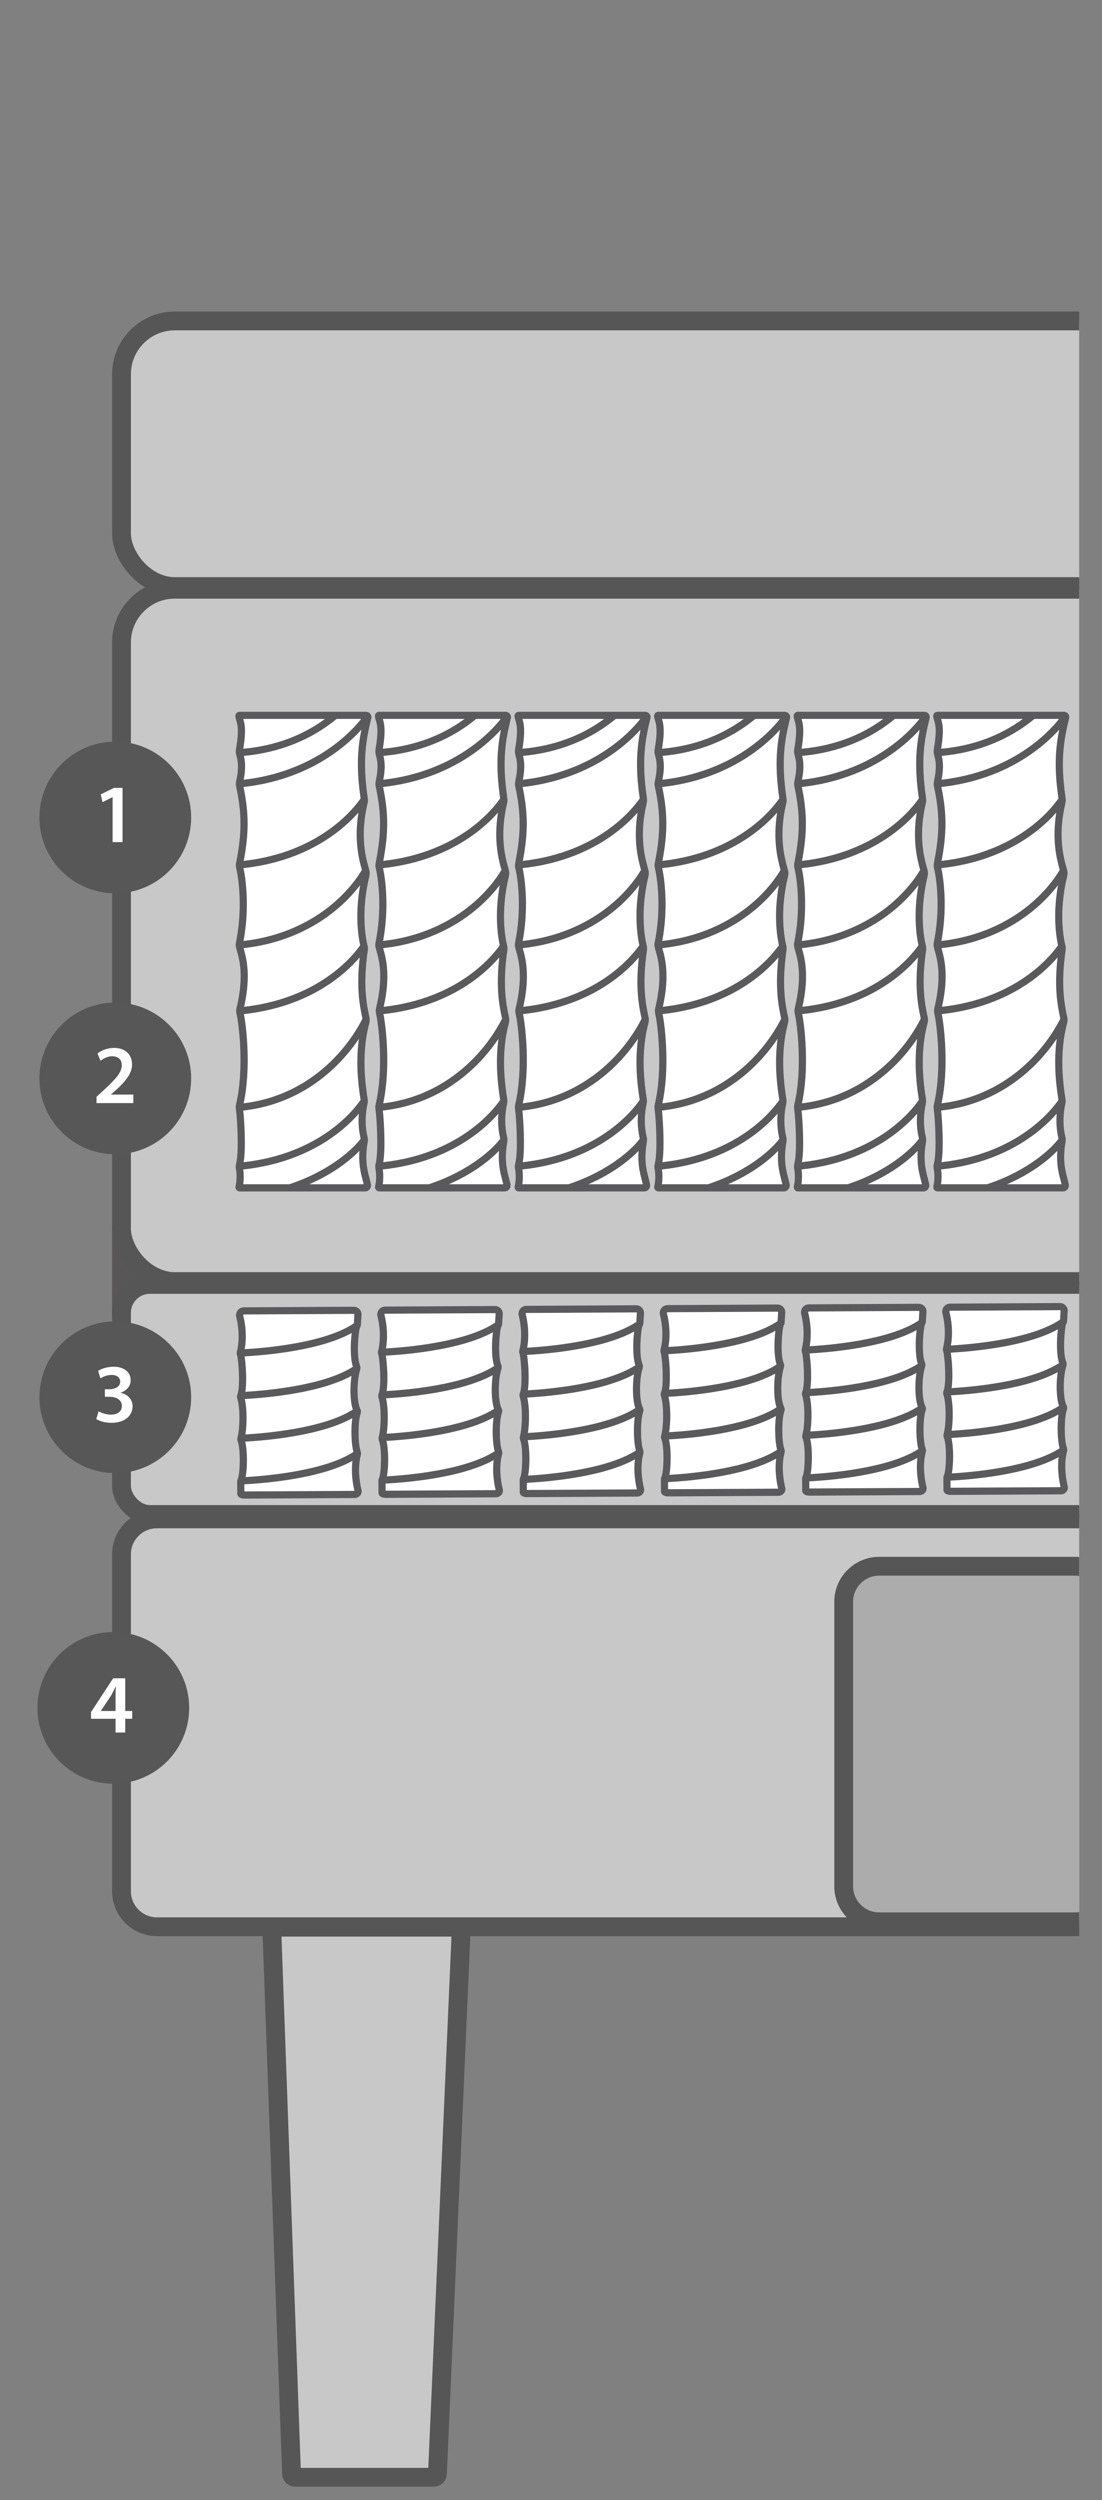 <?xml version="1.0" encoding="UTF-8"?> <svg xmlns="http://www.w3.org/2000/svg" xmlns:xlink="http://www.w3.org/1999/xlink" viewBox="0 0 700 1588"><rect x="0" y="0" width="700" height="1588" fill="#808080" stroke="none"/><defs><clipPath id="clippath"><rect x="71.19" y="-55.65" width="614.33" height="1635.08" fill="none"></rect></clipPath><clipPath id="clippath-1"><rect x="146.76" y="448.47" width="534.82" height="310.61" fill="none"></rect></clipPath><clipPath id="clippath-2"><polygon points="146.09 825.78 146.77 954.23 681.58 951.43 680.91 822.98 146.09 825.78" fill="none"></polygon></clipPath><clipPath id="clippath-3"><rect x="16.05" y="-142.45" width="668.34" height="1641.72" fill="none"></rect></clipPath><clipPath id="clippath-4"><rect x="16.05" y="-66.45" width="668.34" height="1641.72" fill="none"></rect></clipPath><clipPath id="clippath-5"><rect x="16.05" y="-66.45" width="668.34" height="1641.72" fill="none"></rect></clipPath></defs><g id="Layer_22"><g clip-path="url(#clippath)"><line x1="75.18" y1="778.2" x2="75.18" y2="836.24" fill="none" stroke="#585656" stroke-width="7.97"></line><line x1="86.47" y1="788.36" x2="86.47" y2="846.41" fill="none" stroke="#585656" stroke-width="15.94"></line><rect x="77.17" y="815.79" width="663.6" height="146.14" rx="18.07" ry="18.07" fill="#c8c8c8"></rect><rect x="77.17" y="815.79" width="663.6" height="146.14" rx="18.07" ry="18.07" fill="none" stroke="#565656" stroke-width="11.95"></rect><path d="M99.76,964.71c-12.48,0-22.59,10.11-22.59,22.58v213.91c0,12.48,10.11,22.59,22.59,22.59h618.42c12.48,0,22.59-10.11,22.59-22.59v-213.91c0-12.47-10.11-22.58-22.59-22.58H99.76Z" fill="#c8c8c8"></path><path d="M99.76,964.71c-12.48,0-22.59,10.11-22.59,22.58v213.91c0,12.48,10.11,22.59,22.59,22.59h618.42c12.48,0,22.59-10.11,22.59-22.59v-213.91c0-12.47-10.11-22.58-22.59-22.58H99.76Z" fill="none" stroke="#565656" stroke-width="11.95"></path><rect x="77.18" y="203.84" width="698.12" height="168.73" rx="33.88" ry="33.88" fill="#c8c8c8"></rect><rect x="77.18" y="203.84" width="698.12" height="168.73" rx="33.88" ry="33.88" fill="none" stroke="#565656" stroke-width="11.95"></rect><rect x="77.17" y="374.24" width="693.25" height="439.76" rx="33.88" ry="33.88" fill="#c8c8c8"></rect><rect x="77.17" y="374.24" width="693.25" height="439.76" rx="33.88" ry="33.88" fill="none" stroke="#565656" stroke-width="11.95"></rect><path d="M174.87,1224.04c-1.25,0-2.22,1.01-2.18,2.25l12.49,344.91c.04,1.24,1.09,2.25,2.34,2.25h88c1.25,0,2.3-1,2.36-2.25l15.04-344.91c.06-1.24-.91-2.25-2.16-2.25h-115.91Z" fill="#c8c8c8"></path><path d="M174.87,1224.04c-1.25,0-2.22,1.01-2.18,2.25l12.49,344.91c.04,1.24,1.09,2.25,2.34,2.25h88c1.25,0,2.3-1,2.36-2.25l15.04-344.91c.06-1.24-.91-2.25-2.16-2.25h-115.91Z" fill="none" stroke="#565656" stroke-width="11.95"></path><path d="M558.51,994.8c-12.48,0-22.59,10.11-22.59,22.59v180.68c0,12.47,10.11,22.58,22.59,22.58h124.22c12.47,0,22.58-10.11,22.58-22.58v-180.68c0-12.48-10.11-22.59-22.58-22.59h-124.22Z" fill="#acacac"></path><path d="M558.51,994.8c-12.48,0-22.59,10.11-22.59,22.59v180.68c0,12.47,10.11,22.58,22.59,22.58h124.22c12.47,0,22.58-10.11,22.58-22.58v-180.68c0-12.48-10.11-22.59-22.58-22.59h-124.22Z" fill="none" stroke="#565656" stroke-width="11.95"></path></g><g clip-path="url(#clippath-1)"><path d="M320.63,754.46h-79.72c-.29,0-.49-.3-.39-.73.84-3.38.91-8.21.22-11.7-.17-.84-.1-1.71.1-2.54,2.17-8.52.49-31.86-.1-35.35-.13-.76-.09-1.54.09-2.29,5.58-23.53,1.58-53.14.27-58.38-.22-.91-.22-1.85,0-2.76,5.57-23.13.95-34.33-.27-39.24-.18-.74-.26-1.53-.11-2.28,4.02-19.54,2.41-39,.09-48.61-.2-.82-.06-1.67.1-2.49,3.66-18.56,3.74-31.42-.07-49.05-.18-.81-.15-1.66.03-2.48,2.39-10.9.66-14.91-.06-18.01-.18-.76-.18-1.55-.05-2.32,2.78-16.05.11-17.76-.35-21.38-.04-.27.15-.5.4-.5h80.4c.66,0,1.25.65,1.08,1.35-3.63,14.76-5.74,28.14-2.27,51.59.11.76.09,1.54-.09,2.28-5.57,23.5-.2,38.42,1.11,43.69.23.91.22,1.87,0,2.79-5.57,23.15-2.32,40.17-1.11,45.05.19.75.22,1.54.1,2.3-3.69,25.25.25,38.61,1.11,43.41.15.83.11,1.69-.11,2.5-3.74,14.07-4.13,30.05-1.11,48.86.13.83.15,1.67-.03,2.48-2.4,10.92-.66,19,.06,22.09.18.74.18,1.51.05,2.26-2.52,14.5.82,21.5,2.04,27.52.21,1-.49,1.94-1.42,1.94" fill="#fff"></path><path d="M409.29,754.46h-79.72c-.3,0-.49-.3-.39-.73.84-3.38.91-8.21.22-11.7-.17-.84-.1-1.71.1-2.54,2.17-8.52.49-31.86-.1-35.35-.13-.76-.09-1.54.09-2.29,5.58-23.53,1.58-53.14.27-58.38-.22-.91-.22-1.85,0-2.76,5.57-23.13.94-34.33-.27-39.24-.18-.74-.26-1.53-.11-2.28,4.02-19.54,2.41-39,.08-48.61-.19-.82-.06-1.67.11-2.49,3.66-18.56,3.74-31.42-.07-49.05-.18-.81-.15-1.66.03-2.48,2.39-10.9.66-14.91-.06-18.01-.18-.76-.18-1.55-.05-2.32,2.78-16.05.11-17.76-.35-21.38-.04-.27.15-.5.4-.5h80.4c.66,0,1.25.65,1.08,1.35-3.63,14.76-5.74,28.14-2.27,51.59.11.76.09,1.54-.09,2.28-5.57,23.5-.2,38.42,1.11,43.69.23.91.22,1.87,0,2.79-5.57,23.15-2.32,40.17-1.11,45.05.19.75.22,1.54.1,2.3-3.69,25.25.25,38.61,1.11,43.41.15.83.11,1.69-.11,2.5-3.74,14.07-4.14,30.05-1.11,48.86.13.83.15,1.67-.03,2.48-2.4,10.92-.66,19,.06,22.09.18.74.18,1.51.05,2.26-2.52,14.5.82,21.5,2.04,27.52.21,1-.49,1.94-1.42,1.94" fill="#fff"></path><path d="M497.95,754.46h-79.72c-.29,0-.49-.3-.39-.73.84-3.38.91-8.21.22-11.7-.17-.84-.1-1.71.1-2.54,2.17-8.52.49-31.86-.1-35.35-.13-.76-.09-1.54.09-2.29,5.58-23.53,1.58-53.14.27-58.38-.22-.91-.22-1.85,0-2.76,5.57-23.13.95-34.33-.27-39.24-.18-.74-.26-1.53-.11-2.28,4.02-19.54,2.41-39,.09-48.61-.2-.82-.06-1.67.1-2.49,3.66-18.56,3.74-31.42-.07-49.05-.18-.81-.15-1.66.03-2.48,2.4-10.9.66-14.91-.06-18.01-.18-.76-.18-1.55-.05-2.32,2.78-16.05.11-17.76-.35-21.38-.04-.27.15-.5.4-.5h80.41c.65,0,1.24.65,1.08,1.35-3.63,14.76-5.74,28.14-2.27,51.59.11.76.09,1.54-.09,2.28-5.57,23.5-.2,38.42,1.12,43.69.22.91.22,1.87,0,2.79-5.57,23.15-2.32,40.17-1.11,45.05.19.75.22,1.54.1,2.3-3.69,25.25.25,38.61,1.11,43.41.15.83.11,1.69-.11,2.5-3.74,14.07-4.13,30.05-1.11,48.86.13.83.15,1.67-.03,2.48-2.4,10.92-.66,19,.06,22.09.18.74.18,1.51.05,2.26-2.52,14.5.82,21.5,2.04,27.52.21,1-.49,1.94-1.42,1.94" fill="#fff"></path><path d="M586.6,754.46h-79.72c-.29,0-.49-.3-.39-.73.84-3.38.91-8.21.22-11.7-.17-.84-.1-1.71.1-2.54,2.17-8.52.49-31.86-.1-35.35-.13-.76-.09-1.54.09-2.29,5.58-23.53,1.58-53.14.27-58.38-.22-.91-.22-1.85,0-2.76,5.57-23.13.95-34.33-.27-39.24-.18-.74-.26-1.53-.11-2.28,4.02-19.54,2.41-39,.08-48.61-.19-.82-.06-1.67.11-2.49,3.66-18.56,3.74-31.42-.07-49.05-.18-.81-.15-1.66.03-2.48,2.39-10.9.66-14.91-.06-18.01-.18-.76-.18-1.55-.05-2.32,2.78-16.05.11-17.76-.35-21.38-.04-.27.15-.5.4-.5h80.4c.66,0,1.25.65,1.08,1.35-3.63,14.76-5.74,28.14-2.27,51.59.11.76.09,1.54-.09,2.28-5.57,23.5-.2,38.42,1.11,43.69.23.91.22,1.87,0,2.79-5.57,23.15-2.32,40.17-1.11,45.05.19.75.22,1.54.1,2.3-3.69,25.25.25,38.61,1.11,43.41.15.83.11,1.69-.11,2.5-3.74,14.07-4.13,30.05-1.11,48.86.13.83.15,1.67-.03,2.48-2.4,10.92-.66,19,.06,22.09.18.74.18,1.51.05,2.26-2.52,14.5.82,21.5,2.05,27.52.2,1-.49,1.94-1.43,1.94" fill="#fff"></path><path d="M675.26,754.46h-79.72c-.3,0-.49-.3-.39-.73.84-3.38.91-8.21.22-11.7-.17-.84-.1-1.71.1-2.54,2.17-8.52.49-31.86-.1-35.35-.13-.76-.09-1.54.09-2.29,5.58-23.53,1.58-53.14.27-58.38-.22-.91-.22-1.85,0-2.76,5.57-23.13.94-34.33-.27-39.24-.18-.74-.26-1.53-.11-2.28,4.02-19.54,2.41-39,.08-48.61-.19-.82-.06-1.67.11-2.49,3.66-18.56,3.74-31.42-.07-49.05-.18-.81-.15-1.66.03-2.48,2.39-10.9.66-14.91-.06-18.01-.18-.76-.18-1.55-.05-2.32,2.78-16.05.11-17.76-.35-21.38-.04-.27.15-.5.4-.5h80.4c.66,0,1.25.65,1.08,1.35-3.63,14.76-5.74,28.14-2.27,51.59.11.76.09,1.54-.09,2.28-5.57,23.5-.2,38.42,1.11,43.69.23.91.22,1.87,0,2.79-5.57,23.15-2.32,40.17-1.11,45.05.19.75.22,1.54.1,2.3-3.69,25.25.25,38.61,1.11,43.41.15.83.11,1.69-.11,2.5-3.74,14.07-4.14,30.05-1.11,48.86.13.83.14,1.67-.03,2.48-2.4,10.92-.66,19,.06,22.09.18.74.18,1.51.05,2.26-2.52,14.5.82,21.5,2.05,27.52.2,1-.49,1.94-1.43,1.94" fill="#fff"></path><path d="M231.98,754.46h-79.72c-.29,0-.49-.3-.39-.73.84-3.38.91-8.21.22-11.7-.17-.84-.1-1.71.1-2.54,2.17-8.52.49-31.86-.1-35.35-.13-.76-.09-1.54.09-2.29,5.58-23.53,1.58-53.14.27-58.38-.22-.91-.22-1.85,0-2.76,5.57-23.13.94-34.33-.27-39.24-.18-.74-.26-1.53-.11-2.28,4.02-19.54,2.41-39,.08-48.61-.19-.82-.06-1.67.11-2.49,3.66-18.56,3.74-31.42-.07-49.05-.18-.81-.15-1.66.03-2.48,2.39-10.9.66-14.91-.06-18.01-.18-.76-.18-1.55-.05-2.32,2.78-16.05.11-17.76-.35-21.38-.04-.27.15-.5.4-.5h80.4c.66,0,1.25.65,1.08,1.35-3.63,14.76-5.74,28.14-2.27,51.59.11.76.09,1.54-.09,2.28-5.57,23.5-.2,38.42,1.11,43.69.23.91.22,1.87,0,2.79-5.57,23.15-2.32,40.17-1.11,45.05.19.75.22,1.54.1,2.3-3.69,25.25.25,38.61,1.11,43.41.15.83.11,1.69-.11,2.5-3.74,14.07-4.14,30.05-1.11,48.86.13.83.14,1.67-.03,2.48-2.4,10.92-.66,19,.06,22.09.18.74.18,1.51.05,2.26-2.52,14.5.82,21.5,2.04,27.52.21,1-.49,1.94-1.42,1.94" fill="#fff"></path><path d="M232.57,452.08h-80.4c-.76,0-1.5.33-2.01.91-.52.59-.76,1.37-.65,2.16.13.99.38,1.84.63,2.67.76,2.56,1.81,6.07-.26,18.03-.19,1.11-.17,2.19.07,3.22.09.38.19.77.3,1.19.73,2.84,1.74,6.72-.25,15.83-.25,1.18-.27,2.34-.03,3.45,3.7,17.06,3.71,29.65.06,48.12-.2,1.02-.39,2.22-.09,3.47,1.95,8.02,4.13,27.09-.1,47.62-.21,1-.16,2.1.13,3.28.14.55.31,1.17.51,1.87,1.61,5.67,4.6,16.22-.24,36.29-.3,1.27-.3,2.61,0,3.84,1.44,5.78,5.04,34.81-.29,57.3-.25,1.07-.29,2.14-.11,3.19.61,3.62,2.18,26.4.14,34.41-.31,1.23-.36,2.42-.14,3.55.64,3.2.56,7.7-.19,10.72-.22.91-.04,1.83.5,2.53.51.65,1.27,1.03,2.1,1.03h79.72c1.1,0,2.14-.5,2.84-1.37.76-.92,1.04-2.13.8-3.31-.25-1.23-.57-2.45-.91-3.76-1.37-5.21-3.07-11.7-1.12-22.92.19-1.08.17-2.14-.07-3.16-.59-2.57-2.41-10.38-.05-21.09.23-1.04.25-2.13.06-3.32-2.96-18.41-2.61-34.09,1.06-47.92.3-1.14.36-2.35.15-3.49-.1-.56-.24-1.22-.41-2-1.27-6.06-3.9-18.65-.69-40.68.16-1.08.11-2.15-.14-3.18-1.12-4.54-4.38-21.14,1.12-43.97.31-1.28.31-2.62,0-3.87-.13-.52-.29-1.12-.49-1.82-1.79-6.53-5.52-20.09-.61-40.79.24-1.01.28-2.07.12-3.14-3.55-24.01-1.09-37.17,2.23-50.71.25-1,.02-2.04-.63-2.86-.64-.82-1.63-1.31-2.66-1.31M230.22,646.97c-1.37,2.81-6.99,13.65-17.78,24.84-11.07,11.47-29.95,25.62-57.69,28.97,4.8-22.09,1.8-48.71.17-56.67,41.27-4.54,63.98-24.82,73.57-36-2.27,19.74.18,31.41,1.39,37.24.13.62.24,1.16.33,1.63M154.54,705.38c29.55-3.35,49.6-18.37,61.3-30.55,5.17-5.38,9.17-10.62,12.13-15.02-1.6,11.61-1.25,24.38,1.05,38.72,0,.04,0,.07,0,.11-4.8,6.96-26.49,34.16-74.25,39.54,1.54-9.08.41-26.81-.25-32.8M228.78,600.35c-5.41,7.7-26.99,33.78-73.71,39.13,4.52-20.11,1.34-31.34-.22-36.82-.04-.16-.08-.29-.12-.44,29.34-3.26,49.12-15.74,60.65-25.78,5.98-5.2,10.37-10.25,13.39-14.21-3.37,18.68-1.21,32.59,0,38.12M229.84,552.48c-.96,1.71-6.45,10.99-17.61,20.67-10.95,9.5-29.71,21.3-57.54,24.5,3.65-19.5,1.86-37.51-.02-46.26,40.32-4.4,63.06-24.01,73-35.25-2.88,17.97.52,30.32,2.06,35.95.04.14.07.26.11.39M229.05,507.07c-4.42,6.46-26.06,34.24-74.23,39.72,3.35-17.74,3.31-30.39-.14-46.93,40.86-4.54,64.71-25.19,74.86-36.38-2.29,11.39-3.35,23.97-.5,43.59M229.41,456.62c-6.78,8.59-30,33.46-74.6,38.64,1.53-7.97.8-12.25.1-15.15,22.47-2.05,42.77-10.13,58.94-23.49h15.57ZM206.43,456.62c-14.73,10.81-32.15,17.17-51.89,18.95,1.98-12.02.85-16.04,0-18.95h51.89ZM154.48,752.19c.45-2.96.46-6.46.03-9.4,40.74-4.37,63.54-24.15,73.42-35.41-.67,7.97.65,13.67,1.15,15.87,0,0,0,0,0,0-4.11,5.68-18.83,20.14-45.36,28.93h-29.25ZM196.47,752.19c16.21-7.08,26.39-15.62,31.84-21.19-.61,8.5.86,14.13,2,18.47.25.95.49,1.86.69,2.72h-34.52Z" fill="#5a5a5c"></path><path d="M321.22,452.08h-80.4c-.76,0-1.5.33-2.01.91-.52.59-.76,1.38-.65,2.16.13.99.38,1.84.63,2.67.76,2.56,1.81,6.07-.26,18.03-.19,1.11-.17,2.19.07,3.22.09.38.19.77.3,1.19.73,2.84,1.74,6.72-.25,15.83-.25,1.18-.27,2.34-.03,3.45,3.7,17.06,3.71,29.65.06,48.12-.2,1.02-.39,2.22-.09,3.47,1.95,8.02,4.13,27.09-.1,47.62-.21,1-.16,2.1.13,3.28.14.55.31,1.17.51,1.87,1.61,5.67,4.6,16.22-.24,36.29-.3,1.27-.3,2.61,0,3.84,1.44,5.78,5.04,34.81-.28,57.3-.25,1.07-.29,2.14-.12,3.19.61,3.62,2.18,26.4.14,34.41-.31,1.23-.36,2.42-.14,3.55.64,3.2.56,7.7-.19,10.72-.22.91-.04,1.83.5,2.53.51.65,1.27,1.03,2.1,1.03h79.72c1.1,0,2.14-.5,2.84-1.37.76-.92,1.04-2.13.8-3.31-.25-1.23-.57-2.45-.91-3.76-1.37-5.21-3.07-11.7-1.12-22.92.19-1.08.17-2.14-.07-3.16-.59-2.57-2.41-10.38-.05-21.09.22-1.04.25-2.13.06-3.32-2.96-18.41-2.61-34.09,1.06-47.92.3-1.14.36-2.35.15-3.49-.1-.56-.24-1.22-.41-2-1.27-6.06-3.9-18.65-.69-40.68.16-1.08.11-2.15-.14-3.18-1.12-4.54-4.38-21.14,1.12-43.97.31-1.28.31-2.62,0-3.87-.13-.52-.29-1.12-.49-1.82-1.79-6.53-5.52-20.09-.61-40.79.24-1.01.28-2.07.12-3.14-3.55-24.01-1.09-37.17,2.23-50.71.24-1,.02-2.04-.63-2.86-.65-.82-1.63-1.31-2.66-1.31M317.69,698.52s0,.07,0,.11c-4.8,6.96-26.49,34.16-74.25,39.54,1.54-9.08.41-26.81-.24-32.8,29.54-3.35,49.59-18.37,61.3-30.55,5.17-5.38,9.17-10.62,12.13-15.02-1.6,11.61-1.25,24.38,1.05,38.72M318.54,645.34c.14.62.24,1.16.33,1.63-1.36,2.81-6.99,13.65-17.77,24.84-11.07,11.47-29.95,25.62-57.69,28.97,4.8-22.1,1.8-48.71.17-56.67,41.27-4.54,63.98-24.82,73.57-36-2.27,19.74.18,31.41,1.39,37.24M317.44,600.35c-5.41,7.7-26.99,33.78-73.71,39.13,4.52-20.11,1.34-31.34-.22-36.82-.04-.16-.08-.29-.12-.44,29.34-3.26,49.12-15.74,60.65-25.78,5.98-5.2,10.37-10.25,13.39-14.21-3.37,18.68-1.21,32.59,0,38.12M318.39,552.09c.04.14.07.26.11.39-.96,1.71-6.45,10.99-17.61,20.67-10.95,9.5-29.71,21.3-57.54,24.5,3.65-19.5,1.86-37.51-.02-46.26,40.32-4.4,63.06-24.01,73-35.25-2.87,17.97.52,30.32,2.06,35.95M317.7,507.07c-4.42,6.46-26.06,34.24-74.23,39.72,3.35-17.74,3.31-30.39-.14-46.93,40.86-4.54,64.71-25.19,74.86-36.38-2.29,11.39-3.35,23.97-.5,43.59M243.56,480.11c22.47-2.05,42.77-10.13,58.94-23.49h15.57c-6.78,8.59-30,33.46-74.6,38.64,1.53-7.97.8-12.25.1-15.15M295.08,456.62c-14.73,10.81-32.15,17.17-51.89,18.95,1.98-12.02.85-16.04,0-18.95h51.89ZM243.17,742.78c40.74-4.37,63.54-24.15,73.42-35.41-.67,7.97.65,13.67,1.15,15.87,0,0,0,0,0,0-4.11,5.67-18.83,20.14-45.36,28.93h-29.25c.45-2.96.46-6.46.03-9.4M285.13,752.19c16.21-7.08,26.39-15.62,31.84-21.19-.61,8.5.86,14.13,2,18.47.25.95.49,1.86.69,2.72h-34.52Z" fill="#5a5a5c"></path><path d="M409.88,452.08h-80.4c-.76,0-1.5.33-2.01.91-.52.59-.76,1.37-.65,2.16.13.99.38,1.84.63,2.67.76,2.56,1.81,6.07-.26,18.03-.19,1.11-.17,2.19.07,3.22.09.38.19.77.3,1.19.73,2.84,1.75,6.72-.25,15.83-.25,1.18-.27,2.34-.03,3.45,3.7,17.06,3.71,29.65.06,48.12-.2,1.02-.39,2.22-.09,3.47,1.95,8.02,4.13,27.09-.1,47.62-.21,1-.16,2.1.13,3.28.14.55.31,1.17.51,1.87,1.61,5.67,4.6,16.22-.24,36.29-.3,1.27-.3,2.61,0,3.84,1.44,5.78,5.04,34.81-.28,57.3-.25,1.07-.29,2.14-.12,3.19.61,3.62,2.18,26.4.14,34.41-.31,1.23-.36,2.42-.14,3.55.64,3.2.56,7.7-.19,10.72-.22.91-.04,1.83.5,2.53.51.65,1.27,1.03,2.1,1.03h79.72c1.1,0,2.14-.5,2.84-1.37.76-.92,1.04-2.13.8-3.31-.25-1.23-.57-2.45-.91-3.76-1.37-5.21-3.07-11.7-1.12-22.92.19-1.08.17-2.14-.07-3.16-.59-2.57-2.41-10.38-.05-21.09.23-1.04.25-2.13.06-3.32-2.96-18.41-2.61-34.09,1.06-47.92.3-1.14.36-2.35.15-3.49-.1-.56-.24-1.22-.41-2-1.27-6.06-3.9-18.65-.69-40.68.16-1.08.11-2.15-.14-3.18-1.12-4.54-4.38-21.14,1.12-43.97.31-1.28.31-2.62,0-3.87-.13-.52-.29-1.12-.49-1.82-1.79-6.53-5.52-20.09-.61-40.79.24-1.01.28-2.07.12-3.14-3.55-24.01-1.09-37.17,2.23-50.71.25-1,.02-2.04-.63-2.86-.64-.82-1.63-1.31-2.66-1.31M406.34,698.52s0,.07,0,.11c-4.8,6.96-26.49,34.16-74.26,39.54,1.5-8.97.39-26.84-.24-32.8,29.55-3.35,49.6-18.37,61.3-30.55,5.17-5.38,9.17-10.62,12.13-15.02-1.6,11.61-1.25,24.38,1.05,38.72M407.2,645.34c.14.62.24,1.16.33,1.63-1.37,2.81-6.99,13.65-17.78,24.84-11.07,11.47-29.95,25.62-57.69,28.97,4.8-22.1,1.8-48.71.17-56.67,41.27-4.54,63.98-24.82,73.57-36-2.27,19.74.18,31.41,1.39,37.24M406.1,600.35c-5.41,7.7-26.99,33.78-73.71,39.13,4.52-20.11,1.34-31.34-.22-36.82-.04-.16-.08-.29-.12-.44,29.35-3.26,49.12-15.74,60.65-25.78,5.98-5.2,10.37-10.25,13.39-14.21-3.37,18.68-1.21,32.59,0,38.12M407.04,552.09c.04.14.07.26.11.39-.96,1.71-6.45,10.99-17.61,20.67-10.95,9.5-29.71,21.3-57.54,24.5,3.65-19.49,1.86-37.51-.02-46.26,40.32-4.4,63.06-24.01,73-35.25-2.87,17.97.52,30.32,2.06,35.95M406.36,507.07c-4.42,6.46-26.06,34.24-74.23,39.72,3.35-17.74,3.31-30.39-.14-46.93,40.86-4.54,64.71-25.19,74.86-36.38-2.29,11.39-3.35,23.97-.5,43.59M332.22,480.11c22.47-2.05,42.77-10.13,58.94-23.49h15.57c-6.78,8.59-30,33.46-74.6,38.64,1.53-7.97.8-12.25.1-15.15M383.75,456.62c-14.74,10.81-32.16,17.17-51.89,18.95,1.98-12.02.85-16.04,0-18.95h51.9ZM331.83,742.78c40.74-4.37,63.54-24.15,73.42-35.41-.67,7.97.65,13.67,1.15,15.87,0,0,0,0,0,0-4.11,5.68-18.83,20.14-45.36,28.93h-29.25c.45-2.96.46-6.46.03-9.4M373.79,752.19c16.21-7.08,26.39-15.62,31.84-21.19-.61,8.5.86,14.13,2,18.47.25.95.49,1.86.69,2.72h-34.52Z" fill="#5a5a5c"></path><path d="M498.54,452.08h-80.4c-.76,0-1.5.33-2.01.91-.52.59-.76,1.37-.65,2.16.13.99.38,1.84.63,2.67.76,2.56,1.81,6.07-.26,18.03-.19,1.11-.17,2.19.07,3.22.09.38.19.77.3,1.19.73,2.84,1.74,6.72-.25,15.83-.25,1.18-.27,2.34-.03,3.45,3.7,17.06,3.71,29.65.06,48.12-.2,1.02-.39,2.22-.09,3.47,1.95,8.02,4.13,27.09-.1,47.62-.21,1-.16,2.1.13,3.28.14.55.31,1.17.51,1.87,1.61,5.67,4.6,16.22-.24,36.29-.3,1.27-.3,2.61,0,3.84,1.44,5.78,5.04,34.81-.28,57.3-.25,1.07-.29,2.14-.12,3.19.61,3.62,2.18,26.4.14,34.41-.31,1.23-.36,2.42-.14,3.55.64,3.2.56,7.7-.19,10.72-.22.91-.04,1.83.5,2.53.51.65,1.27,1.03,2.1,1.03h79.72c1.1,0,2.14-.5,2.84-1.37.76-.92,1.04-2.13.8-3.31-.25-1.23-.57-2.45-.91-3.76-1.37-5.21-3.07-11.7-1.12-22.92.19-1.08.17-2.14-.07-3.16-.59-2.57-2.41-10.38-.05-21.09.22-1.04.25-2.13.06-3.32-2.96-18.41-2.61-34.09,1.06-47.92.3-1.14.36-2.35.15-3.49-.1-.56-.24-1.22-.41-2-1.27-6.06-3.9-18.65-.69-40.68.16-1.08.11-2.15-.14-3.18-1.12-4.54-4.38-21.14,1.12-43.97.31-1.28.31-2.62,0-3.87-.13-.52-.29-1.12-.49-1.82-1.79-6.53-5.52-20.09-.61-40.79.24-1.01.28-2.07.12-3.14-3.55-24.01-1.09-37.17,2.23-50.71.25-1,.02-2.04-.63-2.86-.65-.82-1.64-1.31-2.66-1.31M495,698.52s0,.07,0,.11c-4.8,6.96-26.49,34.16-74.26,39.54,1.5-8.97.39-26.84-.24-32.8,29.55-3.35,49.6-18.37,61.3-30.55,5.17-5.38,9.17-10.62,12.13-15.02-1.6,11.61-1.25,24.38,1.05,38.72M495.85,645.34c.14.62.24,1.16.33,1.63-1.36,2.81-6.99,13.65-17.77,24.84-11.07,11.47-29.95,25.62-57.69,28.97,4.8-22.09,1.8-48.71.17-56.67,41.27-4.54,63.98-24.82,73.57-36-2.27,19.74.18,31.41,1.39,37.24M494.75,600.35c-5.41,7.7-26.99,33.78-73.71,39.13,4.52-20.11,1.34-31.34-.22-36.82-.04-.16-.08-.29-.12-.44,29.35-3.26,49.12-15.74,60.65-25.78,5.98-5.2,10.37-10.25,13.39-14.21-3.37,18.68-1.21,32.59,0,38.12M495.7,552.09c.04.14.07.26.11.39-.96,1.71-6.45,10.99-17.61,20.67-10.95,9.5-29.71,21.3-57.54,24.5,3.65-19.49,1.86-37.51-.02-46.26,40.32-4.4,63.06-24.01,73-35.25-2.87,17.97.52,30.32,2.06,35.95M495.02,507.07c-4.42,6.46-26.06,34.24-74.23,39.72,3.35-17.74,3.31-30.39-.14-46.93,40.86-4.54,64.71-25.19,74.86-36.38-2.29,11.39-3.35,23.97-.5,43.59M420.88,480.11c22.47-2.05,42.77-10.13,58.94-23.49h15.57c-6.78,8.59-30,33.46-74.6,38.64,1.53-7.97.8-12.25.1-15.15M472.4,456.62c-14.73,10.81-32.15,17.17-51.89,18.95,1.98-12.02.85-16.04,0-18.95h51.89ZM420.49,742.78c40.74-4.37,63.54-24.15,73.42-35.41-.67,7.97.65,13.67,1.15,15.87,0,0,0,0,0,0-4.11,5.68-18.83,20.14-45.36,28.93h-29.25c.45-2.96.46-6.46.03-9.4M462.44,752.19c16.21-7.08,26.39-15.62,31.84-21.19-.61,8.5.86,14.13,2,18.47.25.95.49,1.86.69,2.72h-34.52Z" fill="#5a5a5c"></path><path d="M587.19,452.08h-80.4c-.76,0-1.5.33-2.01.91-.52.59-.76,1.37-.65,2.16.13.99.38,1.84.63,2.67.76,2.56,1.81,6.07-.26,18.03-.19,1.11-.17,2.19.07,3.22.09.38.19.77.3,1.19.73,2.84,1.74,6.72-.25,15.83-.25,1.18-.27,2.34-.03,3.45,3.7,17.06,3.71,29.65.06,48.12-.2,1.02-.39,2.22-.09,3.47,1.95,8.02,4.13,27.09-.1,47.62-.21,1-.16,2.1.13,3.28.14.55.31,1.17.51,1.87,1.61,5.67,4.6,16.22-.24,36.29-.3,1.27-.3,2.61,0,3.84,1.45,5.78,5.05,34.81-.28,57.3-.25,1.07-.29,2.14-.11,3.19.61,3.62,2.18,26.4.14,34.41-.31,1.23-.36,2.42-.14,3.55.64,3.2.56,7.7-.19,10.72-.22.91-.04,1.83.5,2.53.51.65,1.27,1.03,2.1,1.03h79.72c1.1,0,2.14-.5,2.84-1.37.75-.92,1.04-2.13.8-3.31-.25-1.23-.57-2.45-.91-3.76-1.37-5.21-3.07-11.7-1.12-22.92.19-1.08.17-2.14-.07-3.16-.59-2.57-2.41-10.38-.05-21.09.22-1.04.25-2.13.06-3.32-2.96-18.41-2.61-34.09,1.06-47.92.3-1.14.36-2.35.15-3.49-.1-.56-.24-1.22-.41-2-1.27-6.06-3.9-18.65-.69-40.68.16-1.08.11-2.15-.14-3.18-1.12-4.54-4.38-21.14,1.12-43.97.31-1.28.3-2.62,0-3.87-.13-.52-.29-1.12-.49-1.82-1.79-6.53-5.52-20.09-.61-40.79.24-1.01.28-2.07.12-3.14-3.55-24.01-1.09-37.17,2.23-50.71.24-1,.02-2.04-.63-2.86-.65-.82-1.64-1.31-2.66-1.31M583.66,698.52s0,.07,0,.11c-4.8,6.96-26.49,34.16-74.25,39.54,1.54-9.08.41-26.81-.24-32.8,29.54-3.35,49.59-18.37,61.3-30.55,5.17-5.38,9.17-10.62,12.13-15.02-1.6,11.61-1.25,24.38,1.05,38.72M584.51,645.34c.13.62.24,1.16.33,1.63-1.36,2.81-6.99,13.65-17.77,24.84-11.07,11.47-29.95,25.62-57.69,28.97,4.8-22.09,1.81-48.71.18-56.67,41.27-4.54,63.98-24.82,73.57-36-2.27,19.74.18,31.41,1.39,37.24M583.41,600.35c-5.41,7.7-26.99,33.78-73.71,39.13,4.52-20.11,1.34-31.34-.22-36.82-.04-.16-.08-.29-.12-.44,29.34-3.26,49.12-15.74,60.65-25.78,5.98-5.2,10.37-10.25,13.39-14.21-3.37,18.68-1.21,32.59,0,38.12M584.36,552.09c.04.14.07.26.11.39-.96,1.71-6.45,10.99-17.61,20.67-10.95,9.5-29.71,21.3-57.54,24.5,3.65-19.49,1.86-37.51-.02-46.26,40.32-4.4,63.06-24.01,73-35.25-2.88,17.97.52,30.32,2.06,35.95M583.67,507.07c-4.42,6.46-26.06,34.24-74.23,39.72,3.35-17.74,3.31-30.39-.14-46.93,40.87-4.54,64.72-25.19,74.87-36.38-2.29,11.39-3.35,23.97-.5,43.59M509.53,480.11c22.47-2.05,42.77-10.13,58.94-23.49h15.57c-6.78,8.59-30,33.46-74.6,38.64,1.53-7.97.8-12.25.1-15.15M561.05,456.62c-14.73,10.81-32.15,17.17-51.89,18.95,1.98-12.02.85-16.04,0-18.95h51.89ZM509.14,742.78c40.74-4.37,63.54-24.15,73.42-35.41-.67,7.97.64,13.67,1.15,15.87h0c-4.1,5.69-18.82,20.15-45.35,28.94h-29.25c.44-2.96.46-6.46.03-9.4M551.1,752.19c16.21-7.08,26.39-15.62,31.84-21.19-.62,8.5.86,14.13,2,18.47.25.95.49,1.86.69,2.72h-34.52Z" fill="#5a5a5c"></path><path d="M678.51,453.38c-.65-.82-1.63-1.31-2.66-1.31h-80.4c-.76,0-1.5.33-2.01.91-.52.59-.76,1.37-.65,2.16.13.99.38,1.84.63,2.67.76,2.56,1.81,6.07-.26,18.03-.19,1.11-.17,2.19.07,3.22.09.38.19.77.3,1.19.73,2.84,1.75,6.72-.26,15.83-.25,1.18-.27,2.34-.03,3.45,3.7,17.06,3.71,29.65.06,48.12-.2,1.02-.39,2.22-.09,3.47,1.95,8.02,4.13,27.09-.1,47.62-.21,1-.16,2.1.13,3.28.14.55.31,1.17.51,1.87,1.61,5.67,4.6,16.22-.24,36.29-.3,1.27-.3,2.61,0,3.84,1.44,5.78,5.04,34.81-.28,57.3-.25,1.07-.29,2.14-.12,3.19.61,3.62,2.18,26.4.14,34.41-.31,1.23-.36,2.42-.14,3.55.64,3.2.56,7.7-.19,10.72-.22.91-.04,1.83.5,2.53.51.65,1.27,1.03,2.1,1.03h79.72c1.1,0,2.14-.5,2.84-1.37.76-.92,1.04-2.13.8-3.31-.25-1.23-.57-2.45-.91-3.76-1.37-5.21-3.07-11.7-1.12-22.92.19-1.08.17-2.14-.07-3.16-.59-2.57-2.41-10.38-.05-21.09.23-1.04.25-2.13.06-3.32-2.96-18.41-2.61-34.09,1.06-47.92.3-1.14.36-2.35.15-3.49-.1-.56-.24-1.22-.41-2-1.27-6.06-3.9-18.65-.69-40.68.16-1.08.11-2.15-.14-3.18-1.12-4.54-4.38-21.14,1.12-43.97.31-1.28.31-2.62,0-3.87-.13-.52-.29-1.12-.49-1.82-1.79-6.53-5.52-20.09-.61-40.79.24-1.01.28-2.07.12-3.14-3.55-24.01-1.09-37.17,2.23-50.71.25-1,.02-2.04-.63-2.86M672.31,698.52s0,.07,0,.11c-4.8,6.96-26.49,34.16-74.25,39.54,1.54-9.08.41-26.81-.24-32.8,29.54-3.35,49.6-18.37,61.3-30.55,5.17-5.38,9.17-10.62,12.13-15.02-1.6,11.61-1.25,24.38,1.05,38.72M673.17,645.34c.14.62.24,1.16.33,1.63-1.36,2.81-6.98,13.65-17.77,24.84-11.07,11.47-29.95,25.62-57.69,28.97,4.8-22.1,1.8-48.71.17-56.67,41.27-4.54,63.98-24.82,73.57-36-2.27,19.74.18,31.41,1.39,37.24M672.07,600.35c-5.41,7.7-26.99,33.78-73.71,39.13,4.52-20.11,1.34-31.34-.22-36.82-.04-.16-.08-.29-.12-.44,29.35-3.26,49.12-15.74,60.65-25.78,5.98-5.2,10.37-10.25,13.39-14.21-3.37,18.68-1.21,32.59,0,38.12M673.01,552.09c.04.14.07.26.11.39-.96,1.71-6.45,10.99-17.61,20.67-10.95,9.5-29.71,21.3-57.54,24.5,3.65-19.49,1.86-37.51-.02-46.26,40.32-4.4,63.06-24.01,73-35.25-2.87,17.97.52,30.32,2.06,35.95M672.33,507.07c-4.42,6.46-26.06,34.24-74.23,39.72,3.35-17.74,3.31-30.39-.14-46.93,40.86-4.54,64.71-25.19,74.86-36.39-2.29,11.39-3.35,23.98-.5,43.6M598.19,480.11c22.47-2.05,42.77-10.13,58.94-23.49h15.57c-6.78,8.59-30,33.46-74.6,38.64,1.53-7.97.8-12.25.1-15.15M649.71,456.62c-14.73,10.81-32.15,17.17-51.89,18.95,1.98-12.02.85-16.04,0-18.95h51.89ZM597.8,742.78c40.74-4.37,63.54-24.15,73.42-35.41-.67,7.97.65,13.67,1.15,15.87,0,0,0,0,0,0-4.11,5.68-18.83,20.14-45.36,28.93h-29.25c.45-2.96.46-6.46.03-9.4M639.76,752.19c16.21-7.08,26.39-15.62,31.84-21.19-.61,8.5.86,14.13,2,18.47.25.95.49,1.86.69,2.72h-34.52Z" fill="#5a5a5c"></path></g><g clip-path="url(#clippath-2)"><path d="M155.24,949.57l70.07-.37c1.25,0,2.62-1.09,2.04-2.78,0,0-3.2-12.05-.37-22.6.16-.61.08-1.05-.14-1.67-1.75-5.12-1.83-19.84.1-25.06.21-.55,0-1.01-.28-1.6-2.41-5.16-2.31-18.96-.16-25.74.22-.69.25-1.2-.02-1.87-2.58-6.34-1.11-23.73.2-25.7.22-.33.31-.66.31-1l.38-6.37c0-1.44-1.2-2.57-2.69-2.56l-69.63.37c-2.26,0-3.21,1.99-2.74,3.67,0,0,3.18,11.32.41,22.49-.1.41-.19.77-.04,1.16.91,2.26,2.54,20.62.23,26.52-.17.44-.15.85,0,1.29,2.06,6.43,1.76,19.62.22,25.54-.13.47-.25.89-.06,1.33,2.22,5.53,1.79,21.8.06,25.54-.13.26-.22.53-.22.79l.05,7.69c0,.52,1.02.93,2.27.92" fill="#fff"></path><path d="M224.67,829.97l-69.63.37c-1.7,0-3.16.71-4.1,1.98-.96,1.28-1.27,3-.81,4.57.03.11,2.97,10.91.38,21.35-.14.55-.37,1.47.06,2.53.83,2.28,2.22,19.76.23,24.86-.35.89-.37,1.84-.06,2.81,1.84,5.78,1.67,18.57.17,24.33-.15.59-.41,1.59.04,2.7,2,4.96,1.54,20.66.11,23.74-.18.39-.42,1-.41,1.77l.05,7.68c0,1.92,1.84,3.2,4.55,3.2l70.07-.37c1.46,0,2.87-.73,3.68-1.88.77-1.09.97-2.48.54-3.82-.23-.89-2.91-11.88-.36-21.38.33-1.21.1-2.15-.18-2.99-1.67-4.87-1.62-18.94.09-23.53.54-1.45-.02-2.65-.35-3.35-2.1-4.49-2.13-17.55-.06-24.09.29-.89.5-2-.07-3.42-2.31-5.68-.89-21.58.02-23.65.41-.65.64-1.37.65-2.12l.38-6.32v-.15c0-2.67-2.24-4.84-4.98-4.82M224.48,922.22c-18.89,12.22-56.52,15.27-68.44,15.95,1.13-5.87,1.18-16.64-.27-22.51,4.97-.27,14.8-.96,25.9-2.63,18.25-2.73,32.36-6.85,42.11-12.26-.99,6.8-.62,16.77.7,21.45M224.13,895.28c-18.96,12.1-56.36,15.14-68.24,15.81,1.04-6.45,1.06-16.36-.4-22.5,4.93-.26,14.84-.96,26.03-2.63,18.02-2.7,32.01-6.76,41.74-12.06-1.05,6.92-.91,16.26.86,21.39M224.14,868.1c-18.85,12.15-56.28,15.22-68.28,15.9,1.05-6.61.33-17.43-.5-22.49,4.94-.27,14.84-.96,26.03-2.64,18.18-2.72,32.25-6.82,42-12.2-.84,6.43-.97,16.32.76,21.43M154.58,835.04c.08-.1.25-.15.49-.16l69.63-.36c.18,0,.38.09.41.25l-.35,5.75c-18.73,12.66-57.46,15.75-69.31,16.41,1.95-10.77-.8-20.83-.93-21.29-.06-.22-.03-.46.07-.61M155.24,947.29l-.03-4.52c4.72-.24,14.97-.92,26.61-2.66,18.22-2.73,32.32-6.84,42.06-12.24-1.18,9.2.98,18.02,1.24,19.05l-69.88.37Z" fill="#5a5a5c"></path><path d="M244.95,949.1l70.07-.37c1.25,0,2.62-1.09,2.04-2.78,0,0-3.2-12.05-.37-22.6.16-.61.08-1.05-.14-1.67-1.75-5.12-1.83-19.84.1-25.06.21-.55,0-1.01-.28-1.6-2.41-5.16-2.31-18.96-.16-25.74.22-.69.25-1.2-.02-1.87-2.58-6.34-1.11-23.73.2-25.7.22-.33.31-.66.31-1l.38-6.37c0-1.44-1.2-2.57-2.69-2.56l-69.63.37c-2.26,0-3.21,1.99-2.74,3.67,0,0,3.18,11.32.41,22.49-.1.41-.19.77-.04,1.16.91,2.26,2.54,20.62.23,26.52-.17.44-.15.85,0,1.29,2.06,6.43,1.76,19.62.22,25.54-.13.47-.25.89-.06,1.33,2.22,5.53,1.79,21.8.06,25.54-.12.26-.21.53-.21.79l.05,7.69c0,.52,1.02.93,2.27.92" fill="#fff"></path><path d="M314.39,829.5l-69.63.37c-1.7,0-3.16.71-4.1,1.98-.96,1.28-1.27,3-.81,4.57.03.11,2.97,10.91.38,21.35-.14.55-.37,1.48.06,2.54.83,2.28,2.22,19.76.23,24.85-.35.89-.37,1.84-.06,2.82,1.84,5.78,1.67,18.57.18,24.33-.16.59-.41,1.59.03,2.7,2,4.96,1.54,20.66.11,23.74-.18.39-.42,1-.42,1.77l.06,7.68c0,1.92,1.84,3.2,4.55,3.2l70.07-.37c1.46,0,2.87-.73,3.68-1.88.77-1.09.97-2.48.54-3.82-.23-.89-2.91-11.88-.36-21.38.33-1.21.1-2.15-.18-2.99-1.67-4.87-1.62-18.94.09-23.53.54-1.45-.02-2.65-.35-3.35-2.1-4.49-2.13-17.55-.06-24.09.29-.89.5-2-.08-3.42-2.3-5.68-.88-21.58.03-23.65.41-.65.64-1.38.65-2.12l.38-6.32v-.15c0-2.67-2.24-4.84-4.98-4.82M314.2,921.75c-18.89,12.22-56.52,15.27-68.44,15.95,1.13-5.86,1.18-16.64-.28-22.51,4.98-.27,14.81-.96,25.91-2.63,18.25-2.73,32.36-6.85,42.11-12.26-.99,6.8-.62,16.77.7,21.45M313.85,894.81c-18.96,12.1-56.36,15.14-68.24,15.81,1.04-6.45,1.05-16.36-.4-22.5,4.93-.26,14.84-.96,26.03-2.63,18.02-2.7,32.01-6.76,41.74-12.06-1.05,6.92-.91,16.26.86,21.39M313.86,867.63c-18.85,12.15-56.28,15.22-68.28,15.9,1.05-6.61.33-17.43-.5-22.49,4.94-.27,14.84-.96,26.03-2.64,18.18-2.72,32.25-6.82,42-12.2-.84,6.43-.97,16.32.76,21.43M244.3,834.57c.08-.1.25-.15.49-.16l69.63-.36c.18,0,.38.09.41.25l-.35,5.75c-18.73,12.66-57.46,15.75-69.31,16.41,1.95-10.77-.8-20.83-.93-21.29-.06-.22-.03-.46.07-.61M244.95,946.82l-.03-4.52c4.72-.24,14.97-.92,26.61-2.66,18.22-2.73,32.32-6.84,42.06-12.24-1.18,9.2.98,18.02,1.24,19.05l-69.88.37Z" fill="#5a5a5c"></path><path d="M334.67,948.63l70.07-.37c1.25,0,2.62-1.09,2.04-2.78,0,0-3.2-12.05-.37-22.6.16-.61.08-1.05-.14-1.67-1.75-5.12-1.83-19.84.1-25.06.21-.55,0-1.01-.28-1.6-2.41-5.16-2.31-18.96-.16-25.74.22-.69.25-1.2-.02-1.87-2.58-6.34-1.11-23.73.2-25.7.22-.33.31-.66.31-1l.38-6.37c0-1.44-1.2-2.57-2.69-2.56l-69.63.37c-2.26,0-3.21,1.99-2.74,3.67,0,0,3.18,11.32.41,22.49-.1.41-.19.77-.04,1.16.91,2.26,2.54,20.62.23,26.52-.17.44-.15.85,0,1.29,2.06,6.43,1.76,19.62.22,25.54-.13.47-.25.89-.06,1.33,2.22,5.53,1.79,21.8.06,25.54-.12.26-.21.53-.21.79l.05,7.69c0,.52,1.02.93,2.27.92" fill="#fff"></path><path d="M404.1,829.03l-69.63.37c-1.7,0-3.16.71-4.1,1.98-.96,1.28-1.27,3-.81,4.57.03.11,2.97,10.91.38,21.35-.14.55-.37,1.48.06,2.54.83,2.28,2.22,19.76.23,24.85-.35.89-.37,1.84-.06,2.82,1.84,5.78,1.67,18.57.18,24.33-.16.59-.41,1.59.03,2.7,1.99,4.96,1.54,20.66.11,23.74-.18.39-.42,1-.41,1.77l.04,7.69c.02,1.92,1.85,3.2,4.56,3.19l70.07-.37c1.46,0,2.87-.73,3.68-1.88.77-1.09.97-2.48.54-3.82-.22-.88-2.91-11.88-.36-21.38.33-1.21.1-2.15-.18-2.99-1.67-4.87-1.62-18.94.09-23.53.54-1.45-.02-2.65-.35-3.35-2.1-4.49-2.13-17.55-.06-24.09.29-.89.5-2-.08-3.42-2.3-5.68-.88-21.58.04-23.65.41-.65.63-1.38.64-2.12l.39-6.32v-.15c-.02-2.67-2.25-4.84-4.99-4.82M403.91,921.28c-18.89,12.22-56.52,15.27-68.44,15.95,1.13-5.87,1.19-16.64-.27-22.51,4.97-.27,14.8-.96,25.9-2.63,18.25-2.73,32.36-6.85,42.11-12.26-.99,6.8-.62,16.77.7,21.45M403.56,894.34c-18.96,12.1-56.36,15.14-68.24,15.81,1.04-6.45,1.05-16.36-.4-22.5,4.93-.26,14.84-.96,26.03-2.63,18.02-2.7,32.01-6.76,41.74-12.06-1.05,6.92-.91,16.26.86,21.39M403.57,867.16c-18.85,12.15-56.28,15.22-68.28,15.9,1.05-6.61.33-17.43-.5-22.49,4.94-.27,14.84-.96,26.03-2.64,18.18-2.72,32.25-6.82,42-12.2-.84,6.43-.97,16.32.76,21.43M334.01,834.1c.08-.1.25-.15.49-.16l69.63-.36c.18,0,.38.09.41.25l-.35,5.75c-18.73,12.66-57.46,15.75-69.31,16.41,1.95-10.77-.8-20.83-.93-21.29-.06-.22-.03-.46.07-.61M334.67,946.35l-.03-4.52c4.72-.24,14.96-.92,26.61-2.66,18.22-2.73,32.32-6.84,42.06-12.24-1.18,9.2.98,18.02,1.24,19.05l-69.88.37Z" fill="#5a5a5c"></path><path d="M424.38,948.16l70.07-.37c1.25,0,2.62-1.09,2.04-2.78,0,0-3.2-12.05-.37-22.6.16-.61.08-1.05-.14-1.67-1.75-5.12-1.83-19.84.1-25.06.21-.55,0-1.01-.28-1.6-2.41-5.16-2.31-18.96-.16-25.74.22-.69.25-1.2-.02-1.87-2.58-6.34-1.11-23.73.2-25.7.22-.33.31-.66.31-1l.38-6.37c0-1.44-1.2-2.57-2.69-2.56l-69.63.37c-2.26,0-3.21,1.99-2.74,3.67,0,0,3.18,11.32.41,22.49-.1.41-.19.77-.04,1.16.91,2.26,2.54,20.62.23,26.52-.17.44-.15.85,0,1.29,2.06,6.43,1.76,19.62.22,25.54-.13.47-.25.89-.06,1.33,2.22,5.53,1.79,21.8.06,25.54-.12.26-.21.53-.21.79l.05,7.69c0,.52,1.02.93,2.27.92" fill="#fff"></path><path d="M493.82,828.56l-69.63.37c-1.7,0-3.16.71-4.1,1.98-.96,1.28-1.27,3-.81,4.57.03.11,2.97,10.91.38,21.35-.14.55-.37,1.48.06,2.54.83,2.28,2.22,19.76.23,24.85-.35.89-.37,1.84-.06,2.82,1.84,5.78,1.67,18.57.18,24.33-.16.59-.41,1.58.03,2.7,1.99,4.96,1.54,20.66.11,23.74-.18.39-.42,1-.41,1.77l.05,7.69c0,1.92,1.84,3.2,4.55,3.19l70.07-.37c1.46,0,2.87-.73,3.68-1.88.77-1.09.97-2.48.54-3.82-.22-.88-2.91-11.88-.36-21.38.33-1.22.1-2.16-.18-2.99-1.67-4.87-1.62-18.94.09-23.53.54-1.45-.02-2.65-.35-3.35-2.1-4.49-2.13-17.55-.05-24.09.28-.89.49-2-.08-3.42-2.31-5.68-.89-21.58.03-23.65.41-.65.63-1.38.64-2.12l.39-6.32v-.15c-.02-2.67-2.25-4.84-4.99-4.82M493.63,920.81c-18.89,12.22-56.53,15.27-68.44,15.95,1.13-5.87,1.18-16.65-.27-22.51,4.97-.27,14.8-.96,25.9-2.63,18.25-2.73,32.36-6.85,42.11-12.26-.99,6.8-.62,16.77.7,21.45M493.28,893.87c-18.96,12.1-56.36,15.14-68.24,15.81,1.04-6.45,1.05-16.36-.4-22.5,4.93-.26,14.84-.96,26.03-2.63,18.02-2.7,32.01-6.76,41.74-12.06-1.05,6.92-.91,16.26.86,21.39M493.29,866.69c-18.85,12.15-56.28,15.22-68.28,15.9,1.05-6.61.33-17.43-.5-22.49,4.94-.27,14.84-.96,26.03-2.64,18.18-2.72,32.25-6.82,42-12.2-.84,6.43-.97,16.32.76,21.43M423.73,833.63c.08-.1.25-.15.49-.16l69.63-.36c.18,0,.38.09.41.25l-.35,5.75c-18.73,12.66-57.46,15.75-69.31,16.41,1.95-10.77-.8-20.83-.93-21.29-.06-.22-.03-.46.07-.61M424.38,945.88l-.03-4.52c4.72-.24,14.96-.92,26.61-2.66,18.22-2.73,32.32-6.84,42.06-12.24-1.18,9.2.98,18.02,1.24,19.05l-69.88.37Z" fill="#5a5a5c"></path><path d="M514.1,947.69l70.07-.37c1.25,0,2.62-1.09,2.04-2.78,0,0-3.2-12.05-.37-22.6.16-.61.08-1.05-.14-1.67-1.75-5.12-1.83-19.84.1-25.06.21-.55,0-1.01-.28-1.6-2.41-5.16-2.31-18.96-.16-25.74.22-.69.25-1.2-.02-1.87-2.58-6.34-1.11-23.73.2-25.7.22-.33.31-.66.31-1l.38-6.37c0-1.44-1.2-2.57-2.69-2.56l-69.63.37c-2.26,0-3.21,1.99-2.74,3.67,0,0,3.18,11.32.41,22.49-.1.41-.19.77-.04,1.16.91,2.26,2.54,20.62.23,26.52-.17.44-.15.85,0,1.29,2.06,6.43,1.76,19.62.22,25.54-.13.47-.25.89-.06,1.33,2.22,5.53,1.79,21.8.06,25.54-.12.26-.21.53-.2.79l.04,7.69c0,.52,1.02.93,2.27.92" fill="#fff"></path><path d="M583.54,828.09l-69.64.37c-1.7,0-3.16.71-4.1,1.98-.96,1.28-1.26,3-.81,4.57.03.11,2.97,10.91.38,21.35-.14.55-.37,1.48.06,2.54.83,2.28,2.22,19.76.23,24.85-.35.89-.37,1.84-.06,2.82,1.84,5.78,1.67,18.57.18,24.33-.16.59-.41,1.58.03,2.7,2,4.96,1.54,20.66.11,23.74-.18.39-.42,1-.41,1.77l.05,7.69c0,1.92,1.84,3.2,4.55,3.19l70.07-.37c1.46,0,2.87-.73,3.68-1.88.77-1.09.97-2.48.54-3.82-.22-.88-2.91-11.88-.36-21.38.33-1.22.1-2.16-.18-2.99-1.67-4.87-1.62-18.94.09-23.53.54-1.45-.02-2.65-.35-3.35-2.1-4.49-2.13-17.55-.05-24.09.28-.89.49-2-.08-3.42-2.31-5.68-.89-21.58.03-23.65.41-.65.63-1.38.65-2.12l.38-6.32v-.15c-.02-2.67-2.25-4.84-4.98-4.82M583.34,920.34c-18.89,12.22-56.52,15.27-68.44,15.95,1.13-5.87,1.19-16.65-.27-22.51,4.97-.27,14.8-.96,25.9-2.63,18.25-2.73,32.36-6.85,42.11-12.26-.99,6.8-.62,16.77.7,21.45M582.99,893.4c-18.96,12.1-56.36,15.14-68.24,15.81,1.04-6.45,1.05-16.36-.4-22.5,4.93-.26,14.84-.96,26.03-2.63,18.02-2.7,32.01-6.76,41.74-12.06-1.05,6.92-.91,16.26.86,21.39M583,866.22c-18.85,12.15-56.28,15.22-68.28,15.9,1.05-6.61.33-17.43-.5-22.49,4.94-.27,14.84-.96,26.03-2.64,18.18-2.72,32.25-6.82,42-12.2-.84,6.43-.97,16.32.76,21.43M513.44,833.16c.08-.1.25-.15.49-.16l69.64-.36c.18,0,.37.09.4.25l-.35,5.75c-18.73,12.66-57.46,15.75-69.31,16.41,1.95-10.77-.8-20.83-.93-21.29-.06-.22-.03-.46.07-.61M514.1,945.41l-.03-4.52c4.72-.24,14.96-.92,26.61-2.66,18.22-2.73,32.32-6.84,42.06-12.24-1.18,9.2.98,18.02,1.24,19.05l-69.88.37Z" fill="#5a5a5c"></path><path d="M603.81,947.22l70.07-.37c1.25,0,2.62-1.09,2.04-2.78,0,0-3.2-12.05-.37-22.6.16-.61.08-1.05-.14-1.67-1.76-5.12-1.83-19.84.1-25.06.21-.55,0-1.01-.28-1.6-2.41-5.16-2.31-18.96-.16-25.74.22-.69.25-1.2-.02-1.87-2.58-6.34-1.11-23.73.2-25.7.22-.33.31-.66.31-1l.38-6.37c0-1.44-1.2-2.57-2.69-2.56l-69.63.37c-2.26,0-3.21,1.99-2.74,3.67,0,0,3.18,11.32.41,22.49-.1.41-.19.77-.04,1.16.91,2.26,2.54,20.62.23,26.52-.17.44-.15.85,0,1.29,2.06,6.43,1.76,19.62.22,25.54-.13.47-.25.89-.06,1.33,2.22,5.53,1.79,21.8.06,25.54-.12.26-.21.53-.2.79l.04,7.69c0,.52,1.02.93,2.27.92" fill="#fff"></path><path d="M673.25,827.62l-69.63.37c-1.7,0-3.16.71-4.1,1.98-.96,1.28-1.26,3-.81,4.57.03.11,2.97,10.91.38,21.35-.14.55-.37,1.48.06,2.54.83,2.28,2.22,19.76.23,24.85-.35.89-.37,1.84-.06,2.82,1.84,5.78,1.67,18.57.17,24.33-.15.59-.41,1.59.04,2.7,2,4.96,1.54,20.66.11,23.74-.18.39-.42,1-.41,1.77l.05,7.69c0,1.92,1.84,3.2,4.55,3.19l70.07-.37c1.46,0,2.87-.73,3.68-1.88.77-1.09.97-2.48.54-3.82-.22-.89-2.89-11.91-.36-21.38.33-1.22.1-2.16-.18-2.99-1.67-4.87-1.62-18.94.09-23.53.54-1.45-.02-2.65-.35-3.35-2.1-4.49-2.13-17.55-.05-24.09.28-.89.49-2-.08-3.42-2.31-5.68-.88-21.58.02-23.65.41-.65.64-1.38.65-2.12l.38-6.32v-.15c-.02-2.67-2.25-4.84-4.99-4.82M673.06,919.87c-18.89,12.22-56.52,15.27-68.44,15.95,1.13-5.87,1.18-16.64-.27-22.51,4.97-.27,14.8-.96,25.9-2.63,18.25-2.73,32.36-6.85,42.11-12.26-.99,6.8-.62,16.77.7,21.45M672.71,892.93c-18.96,12.1-56.36,15.14-68.24,15.81,1.04-6.45,1.05-16.36-.4-22.5,4.93-.26,14.84-.96,26.03-2.63,18.02-2.7,32.01-6.76,41.74-12.06-1.05,6.92-.91,16.26.86,21.39M672.72,865.75c-18.85,12.15-56.28,15.22-68.28,15.9,1.05-6.61.33-17.43-.5-22.49,4.94-.27,14.84-.96,26.03-2.64,18.18-2.72,32.25-6.82,42-12.2-.84,6.43-.98,16.32.76,21.43M603.16,832.69c.08-.1.25-.15.49-.16l69.63-.36c.18,0,.38.09.41.25l-.35,5.75c-18.73,12.66-57.46,15.75-69.31,16.41,1.95-10.77-.8-20.83-.93-21.29-.06-.22-.03-.46.07-.61M603.81,944.94l-.02-4.52c4.71-.24,14.96-.92,26.6-2.66,18.22-2.73,32.32-6.84,42.06-12.24-1.18,9.2.98,18.02,1.24,19.05l-69.88.37Z" fill="#5a5a5c"></path></g></g><g id="Layer_3"><g clip-path="url(#clippath-3)"><path d="M73.24,935.65c26.61,0,48.19-21.57,48.19-48.19s-21.58-48.19-48.19-48.19-48.19,21.58-48.19,48.19,21.57,48.19,48.19,48.19" fill="#585758"></path></g><path d="M62.64,896.39c1.32.79,4.56,2.12,7.84,2.12,4.98,0,7-2.81,6.94-5.51,0-4.08-3.82-5.83-7.79-5.83h-3.02v-4.77h2.91c3.02,0,6.84-1.38,6.84-4.82,0-2.33-1.75-4.29-5.51-4.29-2.81,0-5.62,1.22-7.05,2.17l-1.48-4.72c1.96-1.38,5.78-2.65,9.91-2.65,7.1,0,10.76,3.92,10.76,8.43,0,3.6-2.12,6.57-6.36,8.05v.11c4.19.74,7.58,3.92,7.58,8.58,0,5.83-4.88,10.44-13.41,10.44-4.19,0-7.79-1.17-9.65-2.38l1.48-4.93Z" fill="#fff"></path><g clip-path="url(#clippath-4)"><path d="M73.24,567.41c26.61,0,48.19-21.57,48.19-48.19s-21.58-48.19-48.19-48.19-48.19,21.57-48.19,48.19,21.57,48.19,48.19,48.19" fill="#585758"></path></g><path d="M71.54,506.31h-.11l-6.31,3.18-1.11-4.93,8.37-4.13h5.46v34.45h-6.31v-28.56Z" fill="#fff"></path><g clip-path="url(#clippath-5)"><path d="M73.24,733.15c26.61,0,48.19-21.57,48.19-48.19s-21.58-48.19-48.19-48.19-48.19,21.58-48.19,48.19,21.57,48.19,48.19,48.19" fill="#585758"></path></g><path d="M61.31,700.62v-3.97l4.08-3.76c8.11-7.52,11.92-11.66,11.98-16.22,0-3.07-1.64-5.78-6.15-5.78-3.02,0-5.62,1.54-7.37,2.86l-1.91-4.61c2.49-2.01,6.25-3.55,10.6-3.55,7.63,0,11.34,4.82,11.34,10.44,0,6.04-4.35,10.92-10.33,16.48l-3.02,2.6v.11h14.15v5.41h-23.37Z" fill="#fff"></path><path d="M71.98,1132.95c26.61,0,48.19-21.57,48.19-48.19s-21.58-48.19-48.19-48.19-48.19,21.58-48.19,48.19,21.57,48.19,48.19,48.19" fill="#585758"></path><path d="M73.41,1100.42v-8.74h-15.58v-4.24l14.04-21.46h7.68v20.77h4.45v4.93h-4.45v8.74h-6.15ZM73.41,1086.75v-9.38c0-1.96.05-3.97.21-5.99h-.21c-1.06,2.17-1.96,3.92-3.02,5.83l-6.31,9.43-.05.11h9.38Z" fill="#fff"></path></g></svg> 